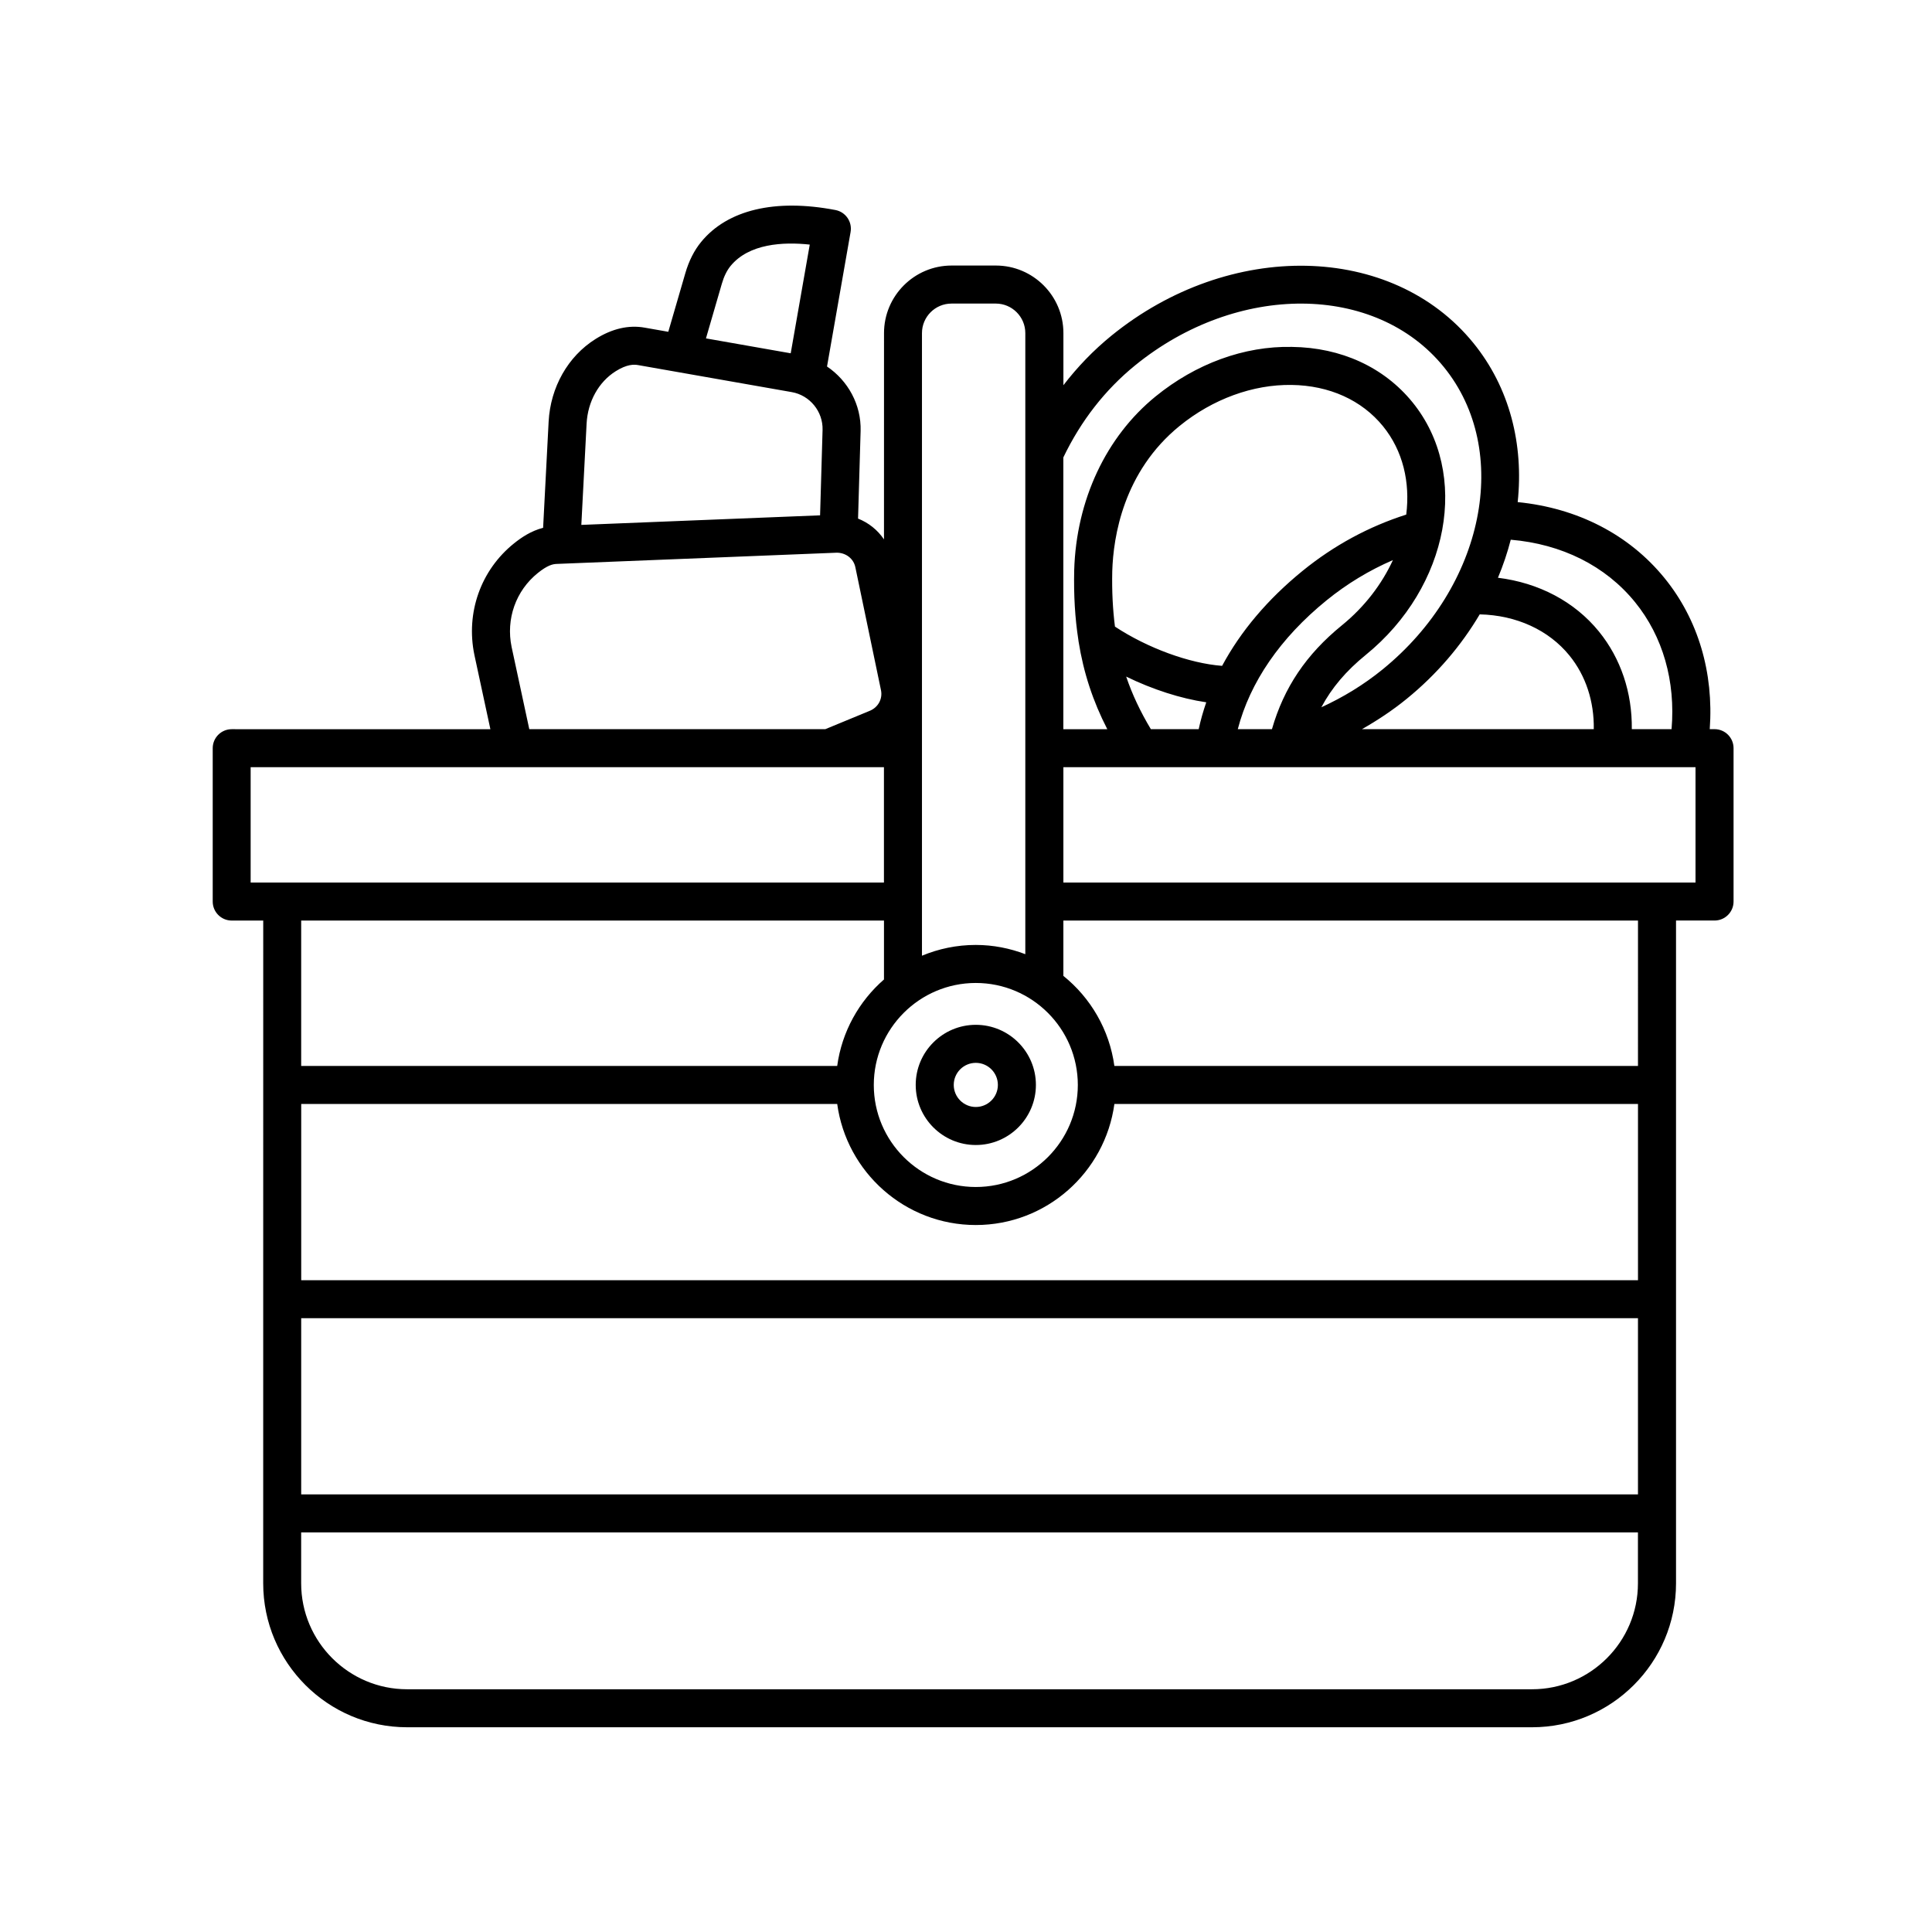 <?xml version="1.0" encoding="UTF-8"?>
<!-- The Best Svg Icon site in the world: iconSvg.co, Visit us! https://iconsvg.co -->
<svg fill="#000000" width="800px" height="800px" version="1.1" viewBox="144 144 512 512" xmlns="http://www.w3.org/2000/svg">
 <g>
  <path d="m402.6 447.44c8.781 0 15.926-7.144 15.926-15.926s-7.144-15.926-15.926-15.926-15.926 7.144-15.926 15.926 7.144 15.926 15.926 15.926zm0-21.773c3.223 0 5.848 2.625 5.848 5.848s-2.625 5.848-5.848 5.848-5.848-2.625-5.848-5.848 2.617-5.848 5.848-5.848z"/>
  <path d="m213.75 563.59c0 21.039 17.113 38.152 38.152 38.152h298.11c21.039 0 38.152-17.113 38.152-38.152v-175.64h10.207c2.781 0 5.039-2.254 5.039-5.039v-40.637c0-2.785-2.258-5.039-5.039-5.039h-1.273c1.082-14.984-3.055-29.055-11.969-40.02-9.41-11.578-23.102-18.586-38.93-20.152 1.613-15.266-2.09-30.293-11.742-42.164-21.574-26.535-64.625-27.398-95.949-1.918-4.734 3.856-8.961 8.246-12.695 13.105v-13.809c0-9.875-8.031-17.906-17.898-17.906h-11.738c-9.871 0-17.906 8.031-17.906 17.906l-0.008 54.668c-1.691-2.504-4.098-4.418-6.871-5.512l0.676-23.207c0.203-6.992-3.367-13.359-8.902-17.098l6.246-35.648c0.473-2.711-1.309-5.301-4.012-5.82-15.961-3.062-28.605-0.07-35.586 8.445-1.832 2.231-3.246 5.019-4.195 8.281l-4.519 15.543-6.203-1.09c-4.277-0.777-8.691 0.246-13.078 3.004-7.305 4.578-11.949 12.773-12.43 21.914l-1.461 28.117c-3.219 0.828-5.762 2.562-7.715 4.133-8.801 7.059-12.82 18.367-10.496 29.555l4.238 19.684-68.547-0.004c-2.781 0-5.039 2.254-5.039 5.039v40.637c0 2.785 2.258 5.039 5.039 5.039h8.348zm152.12-127.02c2.473 18.082 17.98 32.074 36.727 32.074s34.254-13.992 36.727-32.074h138.76v46.699l-354.26-0.004v-46.699zm36.73-32.074c14.906 0 27.035 12.125 27.035 27.035 0 14.906-12.125 27.035-27.035 27.035-14.906 0-27.035-12.125-27.035-27.035 0-14.906 12.129-27.035 27.035-27.035zm-178.78 88.844h354.26v46.691h-354.26zm326.18 98.332h-298.11c-15.48 0-28.078-12.594-28.078-28.078v-13.488h354.26v13.488c0.008 15.484-12.59 28.078-28.074 28.078zm28.082-165.18h-138.76c-1.316-9.613-6.293-18.062-13.516-23.871v-14.664h152.28zm15.246-48.617h-167.52v-30.562h167.52zm-57.188-71.062c9.684 0.215 18.27 4.133 23.773 10.902 4.328 5.32 6.57 12.16 6.457 19.523h-61.441c4.098-2.332 8.07-4.953 11.828-8.012 8.051-6.543 14.523-14.203 19.383-22.414zm-55.059 30.426h-9.055c3.223-12.418 11.25-24.164 23.496-34.117 5.477-4.453 11.391-8 17.617-10.691-2.926 6.348-7.465 12.363-13.547 17.305-9.438 7.68-15.352 16.496-18.512 27.504zm35.59-56.867c-9.883 3.152-19.141 8.133-27.496 14.93-9.254 7.527-16.418 16.043-21.305 25.156-8.68-0.656-19.785-4.719-28.395-10.402-0.578-4.539-0.832-9.352-0.715-14.672 0.277-9.191 2.969-26.41 17.855-38.516 8.785-7.141 19.461-11.008 29.66-10.855 10 0.133 18.609 4.019 24.242 10.949 5.297 6.519 7.219 14.871 6.152 23.41zm-53 49.746c-0.805 2.348-1.492 4.715-2.004 7.117h-12.68c-2.781-4.637-4.934-9.195-6.539-13.93 6.965 3.398 14.43 5.812 21.223 6.812zm113.63-26.543c7.41 9.117 10.758 20.98 9.68 33.664h-10.535c0.117-9.672-2.91-18.738-8.715-25.879-6.484-7.977-15.992-12.922-26.758-14.246 1.387-3.32 2.519-6.688 3.394-10.082 13.488 1.141 25.09 6.898 32.934 16.543zm-132.45-62.777c27.02-21.965 63.707-21.758 81.773 0.457 18.07 22.223 10.793 58.184-16.227 80.152-5.062 4.117-10.516 7.41-16.227 10.027 2.754-5.164 6.578-9.656 11.773-13.879 22.176-18.031 27.73-48.07 12.375-66.957-7.551-9.285-18.887-14.496-31.922-14.664-12.723-0.277-25.539 4.488-36.148 13.121-13.148 10.691-21.016 27.469-21.574 46.031 0 0.012 0.004 0.016 0.004 0.02 0 0.004-0.004 0.012-0.004 0.016-0.152 6.66 0.215 12.711 1.098 18.418 0.016 0.145 0.023 0.289 0.055 0.434 1.324 8.309 3.805 15.852 7.617 23.27h-11.648v-72.02c4.664-9.719 11.074-17.934 19.055-24.426zm-48.695-16.348h11.738c4.312 0 7.824 3.512 7.824 7.828v164.59c-4.09-1.559-8.504-2.449-13.133-2.449-5.047 0-9.859 1.023-14.254 2.856v-165c0-4.309 3.508-7.824 7.824-7.824zm-60.863-5.254c0.562-1.945 1.344-3.523 2.309-4.707 4.867-5.941 13.93-6.43 20.992-5.668l-5.047 28.805-22.461-3.949zm-28.117 23.176c2.973-1.863 4.828-1.824 5.969-1.613l40.672 7.152c4.801 0.84 8.312 5.148 8.172 10.02l-0.66 22.637-63.27 2.535 1.395-26.832c0.305-5.859 3.191-11.059 7.723-13.898zm-27.594 73.094c-1.547-7.422 1.113-14.93 6.941-19.609 2.543-2.047 3.93-2.363 4.949-2.41l74.285-2.977c2.367 0 4.434 1.527 4.918 3.84l6.793 32.586c0.484 2.316-0.766 4.621-3.066 5.516l-11.695 4.828h-78.441zm-69.16 31.848h167.83v30.562h-167.83zm167.84 40.641v15.617c-6.613 5.762-11.156 13.816-12.398 22.918h-142.05v-38.535z"/>
 </g>
</svg>
